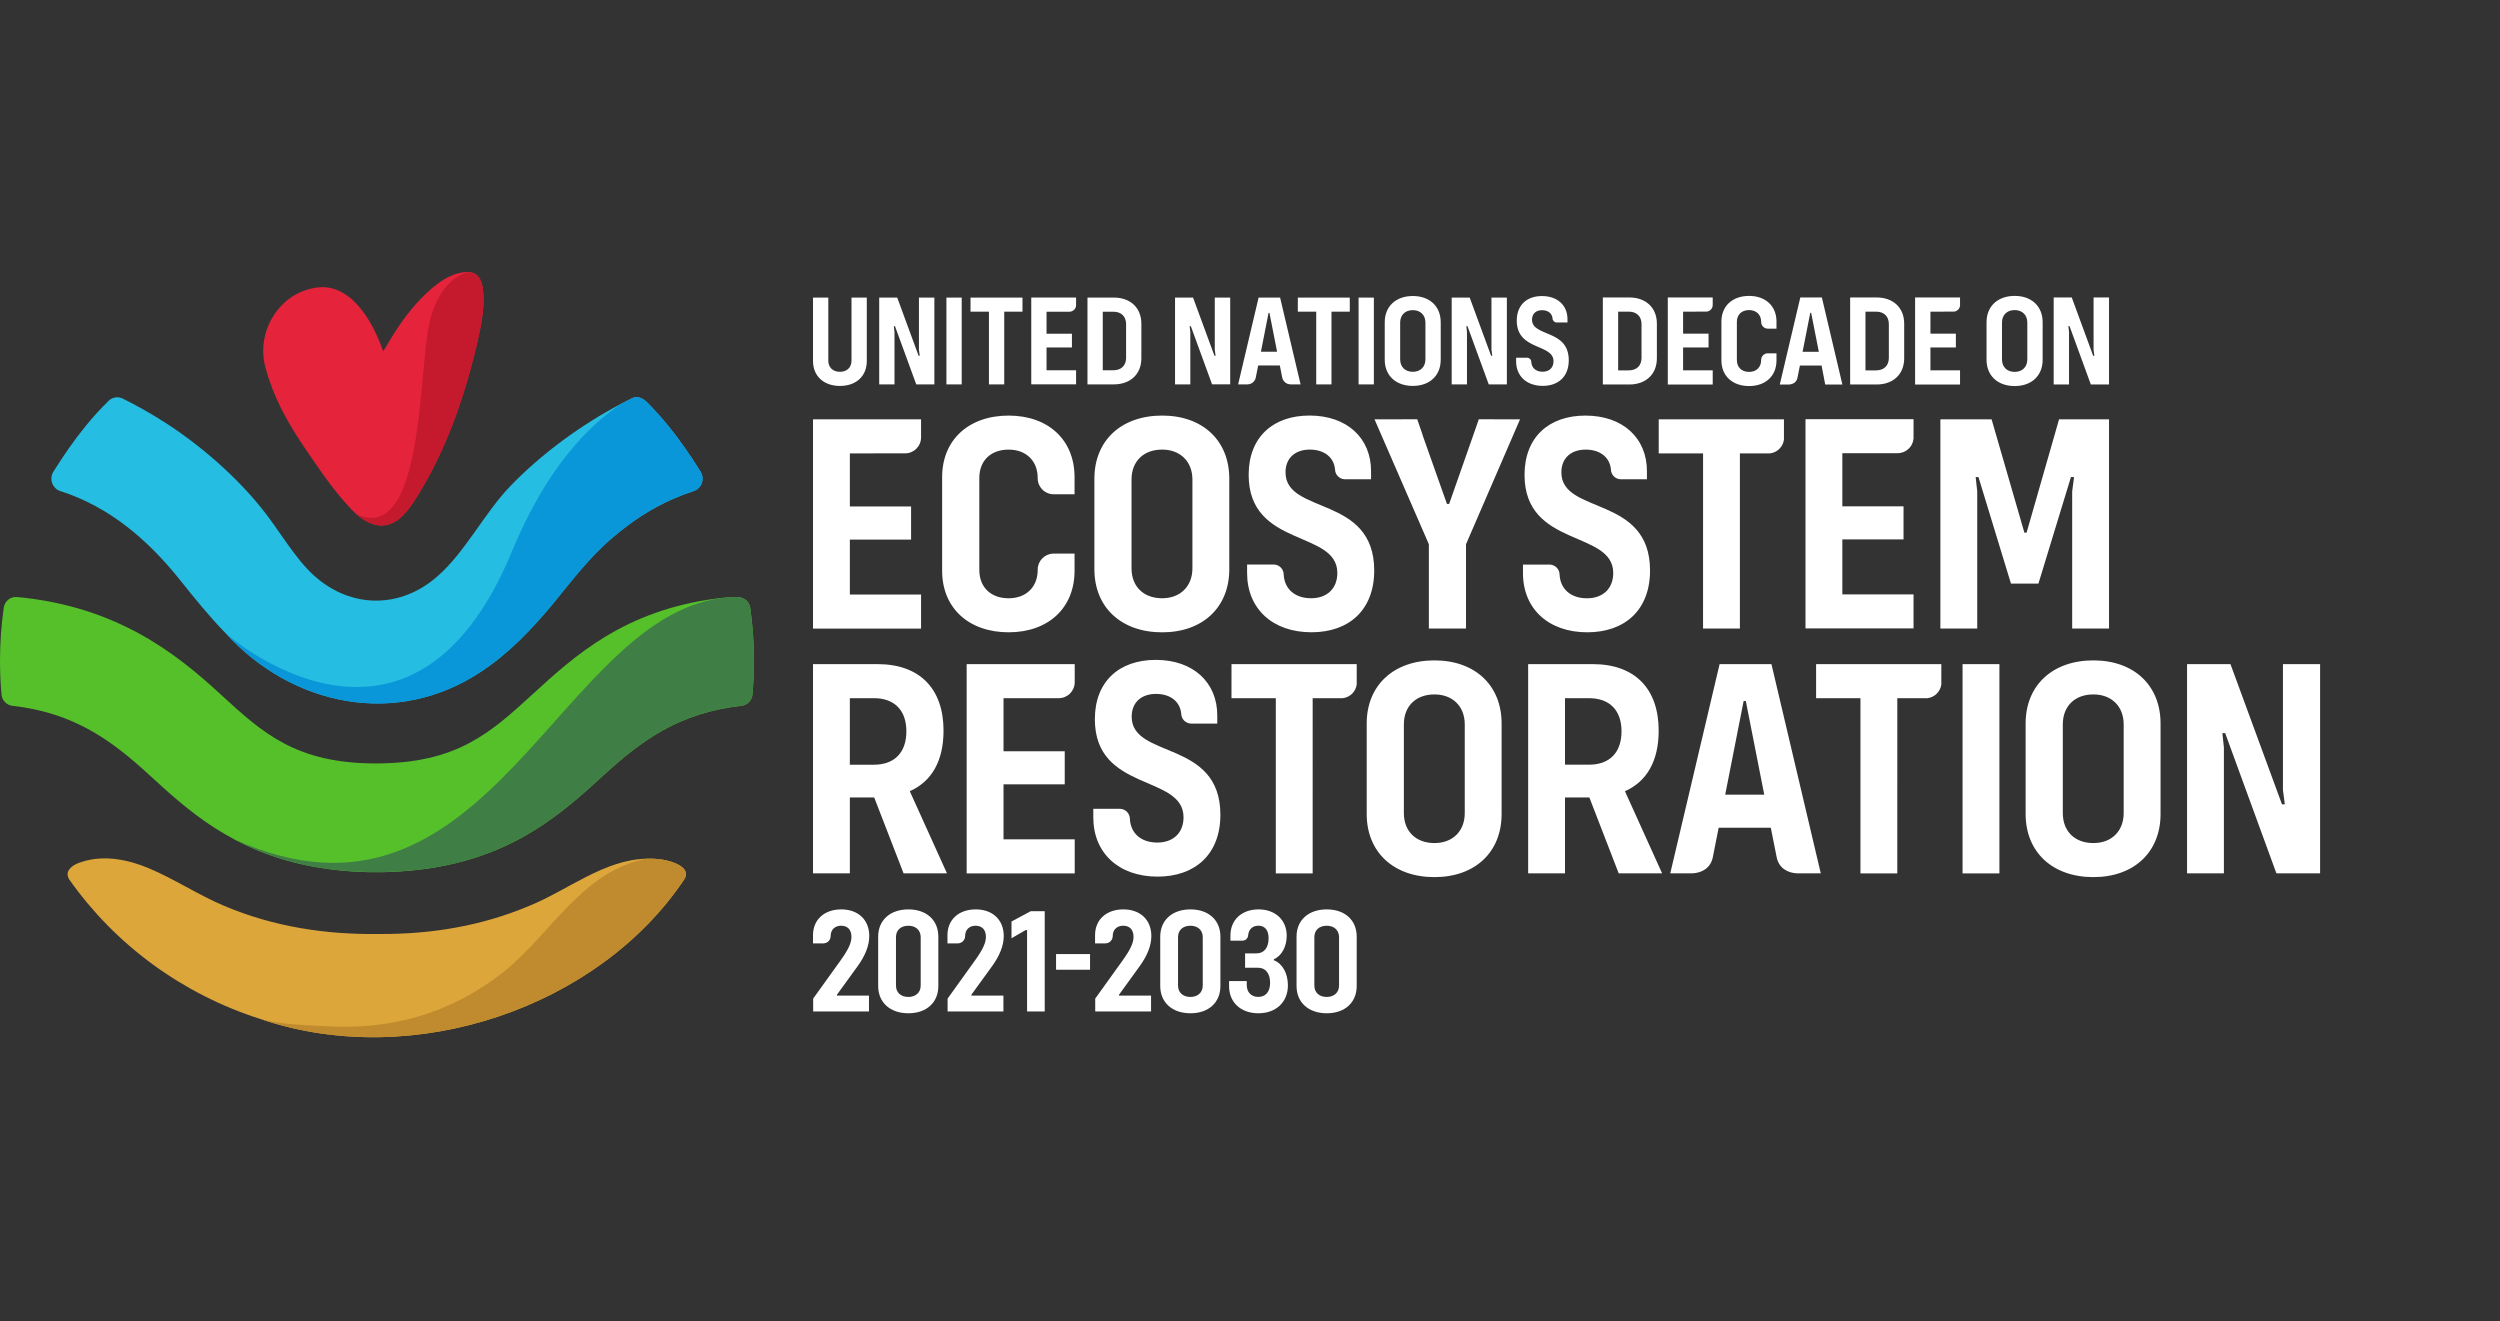 <?xml version="1.0" encoding="UTF-8" standalone="no"?>
<!-- Generator: Adobe Illustrator 15.0.0, SVG Export Plug-In . SVG Version: 6.00 Build 0)  -->

<svg
   version="1.1"
   id="Capa_1"
   x="0px"
   y="0px"
   width="123"
   height="65"
   viewBox="0 0 123 65"
   enable-background="new 0 0 350 65"
   xml:space="preserve"
   sodipodi:docname="logos_un.svg"
   inkscape:version="1.4 (86a8ad7, 2024-10-11)"
   xmlns:inkscape="http://www.inkscape.org/namespaces/inkscape"
   xmlns:sodipodi="http://sodipodi.sourceforge.net/DTD/sodipodi-0.dtd"
   xmlns="http://www.w3.org/2000/svg"
   xmlns:svg="http://www.w3.org/2000/svg"><rect x="0" y="0" width="123" height="65" fill="#333333" stroke="none"/><defs
   id="defs24" /><sodipodi:namedview
   id="namedview24"
   pagecolor="#ffffff"
   bordercolor="#000000"
   borderopacity="0.25"
   inkscape:showpageshadow="2"
   inkscape:pageopacity="0.0"
   inkscape:pagecheckerboard="0"
   inkscape:deskcolor="#d1d1d1"
   showguides="true"
   inkscape:zoom="3.5880618"
   inkscape:cx="175.72161"
   inkscape:cy="13.517047"
   inkscape:window-width="1920"
   inkscape:window-height="1009"
   inkscape:window-x="-8"
   inkscape:window-y="-8"
   inkscape:window-maximized="1"
   inkscape:current-layer="Capa_1"><sodipodi:guide
     position="123,51.599"
     orientation="-1,0"
     id="guide24"
     inkscape:locked="false"
     inkscape:label=""
     inkscape:color="rgb(0,134,229)" /></sodipodi:namedview>



<g
   id="logo-uner">
	<path
   id="uner"
   fill="#ffffff"
   d="m 99.124,18.994 c 0.831,0 1.374,-0.512 1.374,-1.291 V 15.85 c 0,-0.78 -0.543,-1.292 -1.374,-1.292 -0.837,0 -1.386,0.512 -1.386,1.292 v 1.853 c 0,0.779 0.549,1.291 1.386,1.291 z m -0.626,-3.125 c 0,-0.371 0.243,-0.613 0.626,-0.613 0.371,0 0.62,0.243 0.62,0.613 v 1.815 c 0,0.371 -0.249,0.613 -0.62,0.613 -0.383,0 -0.626,-0.243 -0.626,-0.613 z m 4.486,1.635 -1.054,-2.869 h -0.889 v 4.282 h 0.755 v -2.576 l -0.032,-0.294 h 0.058 l 1.047,2.869 h 0.895 v -4.281 h -0.76 v 2.575 l 0.039,0.294 z M 70.576,32.491 c -2.013,0 -3.334,1.229 -3.334,3.104 v 4.455 c 0,1.875 1.321,3.104 3.334,3.104 1.998,0 3.303,-1.229 3.303,-3.104 v -4.455 c 0,-1.874 -1.306,-3.104 -3.303,-3.104 z m 1.49,7.514 c 0,0.891 -0.599,1.474 -1.49,1.474 -0.921,0 -1.506,-0.583 -1.506,-1.475 v -4.363 c 0,-0.891 0.584,-1.475 1.506,-1.475 0.892,0 1.49,0.584 1.49,1.475 z m 9.541,-4.057 c 0,-2.074 -1.183,-3.273 -3.242,-3.273 h -3.18 v 10.293 h 1.813 v -3.732 h 1.199 l 1.443,3.732 h 2.136 l -1.828,-4.04 c 1.076,-0.476 1.659,-1.49 1.659,-2.98 z m -3.425,1.675 h -1.184 v -3.272 h 1.183 c 1.014,0 1.598,0.599 1.598,1.628 0,1.044 -0.584,1.644 -1.597,1.644 z m 18.376,-4.947 h 1.813 v 10.295 h -1.813 z m 6.437,-0.185 c -2.013,0 -3.334,1.229 -3.334,3.104 v 4.455 c 0,1.875 1.321,3.104 3.334,3.104 1.998,0 3.304,-1.229 3.304,-3.104 v -4.455 c 0,-1.874 -1.307,-3.104 -3.304,-3.104 z m 1.49,7.514 c 0,0.891 -0.599,1.474 -1.49,1.474 -0.921,0 -1.505,-0.583 -1.505,-1.475 v -4.363 c 0,-0.891 0.583,-1.475 1.505,-1.475 0.892,0 1.49,0.584 1.49,1.475 z m 4.856,-3.934 h 0.138 l 2.52,6.897 h 2.15 V 32.675 h -1.828 v 6.192 l 0.092,0.707 h -0.139 l -2.535,-6.899 h -2.136 v 10.293 h 1.813 V 36.777 Z M 60.589,34.35 h 2.181 v 8.621 h 1.813 V 34.35 h 1.485 c 0.353,-0.043 0.632,-0.317 0.682,-0.669 v -1.005 h -6.161 z m 28.763,0 h 2.182 v 8.621 h 1.813 V 34.35 h 1.484 c 0.353,-0.043 0.632,-0.317 0.682,-0.669 V 32.676 H 89.352 Z M 81.518,17.632 V 15.92 c 0,-0.78 -0.543,-1.285 -1.354,-1.285 H 78.86 v 4.282 h 1.304 c 0.811,0 1.354,-0.504 1.354,-1.285 z m -1.905,0.589 v -2.888 h 0.524 c 0.39,0 0.626,0.236 0.626,0.613 v 1.662 c 0,0.377 -0.236,0.614 -0.626,0.614 H 79.613 Z M 93.686,17.632 V 15.92 c 0,-0.78 -0.543,-1.285 -1.355,-1.285 h -1.304 v 4.282 h 1.304 c 0.812,0 1.355,-0.504 1.355,-1.285 z m -1.905,0.589 v -2.888 h 0.524 c 0.39,0 0.626,0.236 0.626,0.613 v 1.662 c 0,0.377 -0.236,0.614 -0.626,0.614 h -0.524 z m -7.515,0 h -1.458 v -1.125 h 1.253 v -0.678 h -1.253 v -1.085 l 1.131,-10e-4 c 0.18,0 0.326,-0.145 0.326,-0.325 0,0 0,-10e-4 0,-10e-4 v -0.37 h -2.21 v 4.282 h 2.21 z m 12.168,0 h -1.457 v -1.125 h 1.252 v -0.678 h -1.252 v -1.085 l 1.132,-10e-4 c 0.169,0 0.311,-0.13 0.325,-0.3 v -0.396 h -2.211 v 4.282 h 2.211 z m -10.379,0.773 c 0.812,0 1.348,-0.499 1.348,-1.259 v -0.352 h -0.441 c -0.175,0.007 -0.313,0.151 -0.313,0.326 v 0.006 c 0,0.359 -0.242,0.583 -0.594,0.583 -0.364,0 -0.601,-0.224 -0.601,-0.583 v -1.877 c 0,-0.358 0.237,-0.582 0.601,-0.582 0.352,0 0.595,0.224 0.595,0.582 v 0.006 c 0,0.18 0.146,0.326 0.326,0.326 h 0.427 v -0.352 c 0,-0.76 -0.536,-1.259 -1.348,-1.259 -0.818,0 -1.361,0.499 -1.361,1.259 v 1.917 c 0,0.76 0.544,1.259 1.361,1.259 z m 2.382,-0.418 0.118,-0.591 h 1.067 l 0.178,0.933 h 0.845 l -1.009,-4.282 h -1.061 l -1.01,4.282 h 0.457 c 0.171,-0.009 0.371,-0.096 0.415,-0.342 z m 0.628,-3.186 h 0.044 l 0.377,1.917 h -0.799 z m -4.461,17.285 -2.427,10.293 h 1.098 c 0.418,-0.02 0.896,-0.229 1.001,-0.82 l 0.282,-1.422 h 2.566 l 0.284,1.428 c 0.108,0.588 0.583,0.795 0.999,0.814 h 1.175 L 87.155,32.675 Z m 0.276,6.423 0.907,-4.609 h 0.107 l 0.907,4.609 z M 52.09,34.35 c 0.434,0 0.786,-0.352 0.786,-0.785 V 32.676 H 47.56 v 10.295 h 5.316 V 41.294 H 49.373 V 38.59 h 3.012 V 36.961 H 49.373 V 34.35 Z m 7.953,5.736 c 0,-3.719 -4.364,-2.735 -4.364,-4.824 0,-0.707 0.477,-1.122 1.198,-1.122 0.708,0 1.184,0.38 1.24,0.974 v -0.008 c 0,0.264 0.207,0.48 0.47,0.494 h 1.303 v -0.4 c 0,-1.628 -1.184,-2.734 -3.027,-2.734 -1.797,0 -2.996,1.061 -2.996,2.92 0,3.595 4.363,2.703 4.363,4.824 0,0.768 -0.507,1.244 -1.291,1.244 -0.804,0 -1.318,-0.462 -1.349,-1.175 v 0.011 c 0,-0.27 -0.215,-0.489 -0.485,-0.496 H 53.79 v 0.416 c 0,1.766 1.26,2.92 3.165,2.92 1.858,-0.003 3.088,-1.109 3.088,-3.044 z m -18.23,-0.851 h 1.198 l 1.445,3.733 h 2.135 l -1.829,-4.041 c 1.076,-0.477 1.66,-1.49 1.66,-2.98 0,-2.074 -1.184,-3.272 -3.242,-3.272 H 40 v 10.294 h 1.813 z m 0,-4.885 h 1.183 c 1.014,0 1.598,0.6 1.598,1.629 0,1.045 -0.584,1.645 -1.598,1.645 H 41.812 V 34.35 Z M 57.178,20.446 c -2.013,0 -3.334,1.229 -3.334,3.104 v 4.456 c 0,1.875 1.321,3.104 3.334,3.104 1.997,0 3.303,-1.229 3.303,-3.103 V 23.55 C 60.48,21.675 59.175,20.446 57.178,20.446 Z m 1.489,7.513 c 0,0.891 -0.599,1.475 -1.49,1.475 -0.922,0 -1.506,-0.583 -1.506,-1.475 v -4.364 c 0,-0.891 0.584,-1.475 1.506,-1.475 0.891,0 1.49,0.584 1.49,1.475 z m 14.875,-7.33 h -0.786 l -0.122,0.355 -1.336,3.81 H 71.19 l -1.239,-3.499 c 0.021,0.05 0.043,0.104 0.063,0.162 l -0.286,-0.828 h -0.785 c 0.029,0 0.058,0 0.086,10e-4 h -1.403 l 2.674,6.146 v 4.148 h 1.828 v -4.148 l 2.658,-6.146 h -1.33 z m 23.799,2.844 1.598,5.239 h 1.352 l 1.599,-5.239 h 0.153 l -0.092,0.706 v 6.746 h 1.813 V 20.63 h -2.458 l -1.598,5.577 H 99.6 L 97.986,20.63 H 95.467 V 30.924 H 97.28 V 24.18 L 97.203,23.473 Z M 45.316,29.25 h -3.503 v -2.703 h 3.012 v -1.629 h -3.012 v -2.612 l 2.718,-0.001 c 0.434,0 0.785,-0.352 0.785,-0.785 V 20.632 H 40 v 10.294 h 5.316 z m 4.31,1.859 c 1.951,0 3.242,-1.198 3.242,-3.026 v -0.845 h -1.062 c -0.419,0.018 -0.75,0.363 -0.751,0.783 v 0.016 c 0,0.86 -0.583,1.398 -1.429,1.398 -0.876,0 -1.444,-0.538 -1.444,-1.398 V 23.52 c 0,-0.861 0.568,-1.399 1.444,-1.399 0.845,0 1.429,0.538 1.429,1.399 v 0.013 c 10e-4,0.434 0.352,0.785 0.785,0.786 h 1.028 v -0.845 c 0,-1.829 -1.291,-3.027 -3.242,-3.027 -1.967,0 -3.273,1.198 -3.273,3.027 v 4.609 c 0,1.828 1.306,3.026 3.273,3.026 z m 13.621,-7.867 c 0,-0.707 0.476,-1.122 1.198,-1.122 0.708,0 1.184,0.38 1.239,0.974 v -0.008 c 0,0.264 0.207,0.481 0.47,0.494 h 1.302 v -0.4 c 0,-1.628 -1.183,-2.735 -3.026,-2.735 -1.798,0 -2.996,1.061 -2.996,2.919 0,3.595 4.363,2.704 4.363,4.825 0,0.768 -0.507,1.245 -1.291,1.245 -0.803,0 -1.317,-0.462 -1.349,-1.175 v 0.011 c 0,-0.27 -0.215,-0.49 -0.484,-0.496 h -1.316 v 0.415 c 0,1.767 1.26,2.919 3.166,2.919 1.859,0 3.088,-1.106 3.088,-3.042 -0.001,-3.717 -4.364,-2.734 -4.364,-4.824 z m 14.847,7.867 c 1.859,0 3.088,-1.106 3.088,-3.042 0,-3.717 -4.363,-2.735 -4.363,-4.824 0,-0.707 0.477,-1.122 1.199,-1.122 0.708,0 1.184,0.38 1.239,0.974 v -0.008 c 0,0.264 0.207,0.481 0.47,0.494 h 1.302 v -0.399 c 0,-1.629 -1.183,-2.735 -3.026,-2.735 -1.798,0 -2.996,1.061 -2.996,2.919 0,3.595 4.364,2.704 4.364,4.825 0,0.768 -0.507,1.245 -1.292,1.245 -0.803,0 -1.317,-0.462 -1.348,-1.175 v 0.012 C 76.73,28.004 76.516,27.784 76.247,27.777 H 74.93 v 0.415 c -0.001,1.765 1.259,2.917 3.164,2.917 z m 5.696,-0.184 h 1.813 v -8.619 h 1.485 c 0.352,-0.043 0.632,-0.318 0.682,-0.669 v -1.005 h -6.161 v 1.674 h 2.182 z m 9.573,-8.628 c 0.412,0 0.749,-0.317 0.783,-0.719 V 20.624 H 88.83 v 10.294 h 5.316 V 29.244 H 90.643 V 26.54 h 3.011 V 24.91 H 90.643 V 22.298 Z M 41.327,18.988 c 0.796,0 1.319,-0.484 1.319,-1.224 v -3.123 h -0.752 v 3.104 c 0,0.338 -0.229,0.548 -0.567,0.548 -0.351,0 -0.574,-0.216 -0.574,-0.548 V 14.641 H 40 v 3.124 c 0,0.738 0.529,1.223 1.327,1.223 z m 3.868,-1.485 -1.052,-2.862 h -0.886 v 4.27 h 0.752 V 16.343 L 43.977,16.05 h 0.057 l 1.045,2.861 h 0.892 v -4.27 h -0.759 v 2.568 l 0.039,0.293 h -0.056 z m 1.369,-2.862 h 0.752 v 4.27 h -0.752 z m 3.742,0.694 V 14.641 H 47.75 v 0.694 h 0.906 v 3.576 h 0.752 v -3.576 z m 2.637,2.881 H 51.49 v -1.121 h 1.249 V 16.419 H 51.49 v -1.083 h 1.127 c 0.18,0 0.326,-0.146 0.326,-0.326 v 0 -0.37 h -2.205 v 4.27 h 2.205 v -0.693 z m 3.212,-0.586 v -1.708 c 0,-0.778 -0.542,-1.281 -1.351,-1.281 h -1.3 v 4.27 h 1.3 c 0.809,0 1.351,-0.503 1.351,-1.281 z m -1.899,0.586 v -2.88 h 0.523 c 0.388,0 0.625,0.236 0.625,0.612 v 1.657 c 0,0.376 -0.236,0.612 -0.625,0.612 z m 4.333,-2.167 1.045,2.861 h 0.892 v -4.269 h -0.759 v 2.568 l 0.039,0.293 H 59.75 l -1.052,-2.861 h -0.886 v 4.27 h 0.752 v -2.569 l -0.032,-0.293 z m 7.82,-0.714 v -0.694 h -2.556 v 0.694 h 0.905 v 3.576 h 0.751 v -3.576 z m 0.433,-0.694 h 0.752 v 4.27 h -0.752 z m 2.67,4.346 c 0.829,0 1.371,-0.51 1.371,-1.287 v -1.848 c 0,-0.778 -0.542,-1.288 -1.371,-1.288 -0.834,0 -1.383,0.51 -1.383,1.288 V 17.7 c 0,0.777 0.548,1.287 1.383,1.287 z m -0.624,-3.116 c 0,-0.37 0.242,-0.612 0.625,-0.612 0.37,0 0.618,0.242 0.618,0.612 v 1.81 c 0,0.37 -0.248,0.612 -0.618,0.612 -0.382,0 -0.625,-0.242 -0.625,-0.612 z m 4.473,1.631 -1.052,-2.861 h -0.886 v 4.27 h 0.752 V 16.343 L 72.144,16.05 h 0.057 l 1.045,2.861 h 0.892 v -4.27 H 73.38 v 2.568 l 0.039,0.293 z m -11.576,1.07 0.118,-0.592 h 1.065 l 0.117,0.592 c 0.039,0.197 0.212,0.339 0.413,0.339 h 0.49 l -1.007,-4.27 h -1.058 l -1.007,4.27 h 0.458 c 0.2,0 0.373,-0.142 0.411,-0.339 z m 0.628,-3.179 h 0.044 l 0.376,1.912 h -0.796 z m 13.49,3.592 c 0.77,0 1.28,-0.459 1.28,-1.261 0,-1.54 -1.808,-1.133 -1.808,-1.999 0,-0.292 0.197,-0.464 0.496,-0.464 0.293,0 0.491,0.158 0.514,0.403 v -0.003 c 0,0.109 0.085,0.199 0.195,0.204 h 0.54 V 15.7 c 0,-0.675 -0.49,-1.134 -1.254,-1.134 -0.745,0 -1.241,0.439 -1.241,1.209 0,1.49 1.808,1.121 1.808,1.999 0,0.317 -0.21,0.515 -0.535,0.515 -0.333,0 -0.546,-0.191 -0.559,-0.486 v 0.004 c 0,-0.112 -0.089,-0.204 -0.201,-0.206 h -0.545 v 0.172 c -0.001,0.734 0.522,1.212 1.31,1.212 z M 42.209,47.518 c 0.346,-0.485 0.559,-0.979 0.559,-1.465 0,-0.803 -0.552,-1.311 -1.376,-1.311 -0.839,0 -1.392,0.508 -1.392,1.267 v 0.405 h 0.508 c 0.199,0 0.36,-0.162 0.36,-0.361 0,-0.302 0.199,-0.508 0.516,-0.508 0.309,0 0.508,0.191 0.508,0.545 0,0.287 -0.14,0.611 -0.53,1.155 l -1.354,1.886 v 0.633 h 2.746 v -0.78 H 41.178 V 48.94 Z m 2.485,-2.776 c -0.898,0 -1.488,0.53 -1.488,1.34 v 2.43 c 0,0.811 0.589,1.341 1.488,1.341 0.891,0 1.472,-0.53 1.472,-1.341 v -2.43 c 0.001,-0.81 -0.581,-1.34 -1.472,-1.34 z m 0.604,3.748 c 0,0.338 -0.243,0.56 -0.604,0.56 -0.369,0 -0.612,-0.214 -0.612,-0.56 v -2.385 c 0,-0.346 0.243,-0.559 0.612,-0.559 0.36,0 0.604,0.221 0.604,0.559 z m 3.526,-0.972 c 0.346,-0.485 0.56,-0.979 0.56,-1.465 0,-0.803 -0.553,-1.311 -1.377,-1.311 -0.84,0 -1.392,0.508 -1.392,1.267 v 0.405 h 0.508 c 0.199,0 0.361,-0.161 0.361,-0.36 0,-0.001 0,-0.001 0,-0.001 0,-0.302 0.199,-0.508 0.515,-0.508 0.309,0 0.508,0.191 0.508,0.545 0,0.287 -0.14,0.611 -0.531,1.155 l -1.354,1.886 v 0.633 h 2.746 v -0.78 H 47.792 V 48.94 Z m 1.708,-1.76 v 4.006 H 51.4 V 44.83 h -0.685 l -0.949,0.508 v 0.825 l 0.7,-0.405 z m 1.426,1.182 h 1.672 v 0.772 h -1.672 z m 4.128,0.578 c 0.346,-0.485 0.56,-0.979 0.56,-1.465 0,-0.803 -0.552,-1.311 -1.376,-1.311 -0.839,0 -1.393,0.508 -1.393,1.267 v 0.405 h 0.508 c 0.199,0 0.361,-0.162 0.361,-0.361 0,-0.302 0.199,-0.508 0.516,-0.508 0.31,0 0.508,0.191 0.508,0.545 0,0.287 -0.14,0.611 -0.531,1.155 l -1.354,1.886 v 0.633 h 2.747 v -0.78 H 55.056 V 48.94 Z m 2.486,-2.776 c -0.899,0 -1.488,0.53 -1.488,1.34 v 2.43 c 0,0.811 0.589,1.341 1.488,1.341 0.891,0 1.472,-0.53 1.472,-1.341 v -2.43 c 0,-0.81 -0.582,-1.34 -1.472,-1.34 z m 0.603,3.748 c 0,0.338 -0.243,0.56 -0.604,0.56 -0.368,0 -0.612,-0.214 -0.612,-0.56 v -2.385 c 0,-0.346 0.243,-0.559 0.612,-0.559 0.361,0 0.604,0.221 0.604,0.559 z m 3.498,-1.245 v -0.051 c 0.375,-0.155 0.633,-0.611 0.633,-1.156 0,-0.773 -0.56,-1.296 -1.384,-1.296 -0.824,0 -1.384,0.508 -1.384,1.281 v 0.258 h 0.596 c 0.147,-0.002 0.268,-0.118 0.275,-0.266 0.025,-0.292 0.218,-0.471 0.505,-0.471 0.303,0 0.501,0.205 0.501,0.618 0,0.464 -0.221,0.744 -0.597,0.744 h -0.56 v 0.707 H 61.9 c 0.368,0 0.589,0.279 0.589,0.743 0,0.457 -0.236,0.692 -0.582,0.692 -0.346,0 -0.567,-0.229 -0.567,-0.589 V 48.27 h -0.869 v 0.25 c 0,0.795 0.574,1.333 1.443,1.333 0.869,0 1.451,-0.553 1.451,-1.37 10e-4,-0.596 -0.272,-1.083 -0.692,-1.238 z m 2.604,-2.503 c -0.898,0 -1.487,0.529 -1.487,1.34 v 2.43 c 0,0.811 0.589,1.341 1.487,1.341 0.892,0 1.473,-0.53 1.473,-1.341 v -2.43 c 0,-0.81 -0.582,-1.34 -1.473,-1.34 z m 0.604,3.748 c 0,0.338 -0.243,0.56 -0.604,0.56 -0.368,0 -0.611,-0.214 -0.611,-0.56 v -2.385 c 0,-0.346 0.243,-0.559 0.611,-0.559 0.361,0 0.604,0.221 0.604,0.559 z" />
</g>
<g
   id="logo-icon">
	<g
   id="icon">
		<path
   fill="#26bde2"
   d="m 34.469,23.209 c -0.497,-0.793 -1.012,-1.547 -1.598,-2.266 -0.232,-0.285 -0.474,-0.562 -0.727,-0.829 -0.282,-0.293 -0.615,-0.741 -1.073,-0.509 -0.16,0.078 -0.318,0.159 -0.475,0.241 -2.014,1.055 -3.959,2.483 -5.494,4.076 -1.257,1.303 -2.214,3.242 -3.571,4.423 -1.813,1.611 -4.242,1.604 -6.047,0.004 C 14.525,27.504 13.717,26.058 12.907,25.055 11.651,23.471 9.854,21.893 8.072,20.759 7.413,20.338 6.731,19.953 6.03,19.606 5.801,19.497 5.529,19.541 5.347,19.718 c -0.396,0.387 -0.77,0.796 -1.119,1.225 -0.581,0.71 -1.102,1.467 -1.602,2.266 -0.226,0.344 -0.044,0.837 0.347,0.953 2.394,0.769 4.279,2.373 5.858,4.341 0.73,0.916 1.459,1.823 2.281,2.664 3.241,3.55 8.379,4.677 12.594,1.853 1.346,-0.896 2.465,-2.072 3.492,-3.306 0.944,-1.153 1.849,-2.36 3,-3.313 0.898,-0.765 1.848,-1.386 2.908,-1.852 0.332,-0.147 0.671,-0.276 1.016,-0.387 0.338,-0.11 0.522,-0.474 0.412,-0.812 -0.015,-0.049 -0.038,-0.097 -0.065,-0.141 z"
   id="path17" />
		<path
   fill="#dda63a"
   d="m 32.618,42.297 c -0.269,-0.043 -0.541,-0.059 -0.813,-0.049 -2.08,0.047 -3.879,1.553 -5.764,2.32 -2.343,0.986 -4.803,1.398 -7.358,1.384 C 16.034,45.992 13.46,45.597 11.03,44.568 9.744,44.027 8.59,43.249 7.302,42.71 6.297,42.29 5.149,42.065 4.104,42.381 c -0.26,0.078 -0.553,0.18 -0.708,0.414 -0.106,0.154 -0.089,0.326 0.026,0.495 2.25,3.192 5.555,5.634 9.429,6.858 7.539,2.543 16.62,-0.6 20.816,-6.887 0.374,-0.597 -0.616,-0.891 -1.049,-0.964 z"
   id="path18" />
		<path
   fill="#bf8b2e"
   d="m 33.667,43.262 c 0.374,-0.598 -0.616,-0.892 -1.05,-0.965 -0.269,-0.043 -0.541,-0.059 -0.813,-0.049 -3.225,0.629 -4.729,3.786 -7.127,5.652 -2.628,2.013 -5.527,2.809 -8.824,2.58 -0.946,-0.047 -2.048,-0.084 -3.001,-0.332 7.539,2.543 16.619,-0.599 20.815,-6.886 z"
   id="path19" />
		<path
   fill="#56c02b"
   d="m 36.911,29.896 c -0.045,-0.321 -0.332,-0.518 -0.649,-0.523 -0.174,-0.004 -0.576,0.019 -0.964,0.069 -4.579,0.579 -7.047,2.841 -9.083,4.705 -2.084,1.906 -3.73,3.414 -7.727,3.414 -3.937,0 -5.574,-1.506 -7.646,-3.41 C 8.724,32.204 5.79,29.832 0.834,29.373 0.513,29.348 0.228,29.577 0.185,29.896 0.062,30.766 0,31.643 0,32.521 c 0,0.559 0.027,1.112 0.075,1.657 0.026,0.293 0.258,0.517 0.543,0.549 3.039,0.342 4.893,1.716 6.726,3.4 1.875,1.724 4.121,3.787 8.076,4.514 l 0.03,0.006 c 1.782,0.322 3.629,0.352 5.423,0.111 1.437,-0.191 2.845,-0.586 4.153,-1.213 1.077,-0.516 2.069,-1.183 2.994,-1.935 0.58,-0.472 1.134,-0.976 1.685,-1.479 1.844,-1.688 3.707,-3.064 6.769,-3.406 0.287,-0.031 0.521,-0.256 0.547,-0.551 0.049,-0.55 0.075,-1.102 0.075,-1.653 0,-0.891 -0.065,-1.768 -0.185,-2.625 z"
   id="path20" />
		<path
   fill="#0a97d9"
   d="m 23.707,33.02 c 1.346,-0.896 2.465,-2.072 3.492,-3.306 0.944,-1.153 1.849,-2.36 3,-3.313 0.898,-0.765 1.848,-1.386 2.908,-1.852 0.332,-0.147 0.671,-0.276 1.016,-0.387 0.338,-0.11 0.522,-0.474 0.412,-0.812 -0.016,-0.049 -0.038,-0.097 -0.065,-0.141 -0.497,-0.793 -1.012,-1.547 -1.598,-2.266 -0.232,-0.285 -0.474,-0.562 -0.727,-0.829 -0.282,-0.293 -0.615,-0.741 -1.073,-0.509 -0.159,0.078 -0.318,0.159 -0.475,0.241 -1.556,1.021 -3.682,3.096 -5.404,7.271 -5.006,12.125 -14.08,4.049 -14.08,4.049 3.241,3.551 8.379,4.678 12.594,1.854 z"
   id="path21" />
		<path
   fill="#e5243b"
   d="m 23.745,14.132 c -0.066,-0.393 -0.24,-0.671 -0.58,-0.735 -0.107,-0.016 -0.216,-0.019 -0.324,-0.006 -0.915,0.099 -1.74,0.869 -2.333,1.518 -0.679,0.757 -1.121,1.477 -1.654,2.376 -0.513,-1.484 -1.645,-3.496 -3.441,-3.108 -1.767,0.336 -2.833,2.244 -2.344,3.926 0.36,1.378 1.051,2.642 1.846,3.816 0.611,0.901 1.216,1.812 1.925,2.64 0.185,0.215 0.386,0.448 0.608,0.657 0.317,0.297 0.679,0.545 1.101,0.62 0.865,0.153 1.453,-0.594 1.871,-1.244 1.471,-2.302 2.387,-4.918 3.023,-7.562 0.088,-0.394 0.188,-0.819 0.258,-1.249 0.086,-0.537 0.126,-1.092 0.044,-1.649 z"
   id="path22" />
		<path
   fill="#c5192d"
   d="m 23.745,14.132 c -0.066,-0.393 -0.24,-0.671 -0.58,-0.735 -0.015,-0.003 -0.031,-0.004 -0.047,-0.006 -0.033,-0.002 -0.067,0 -0.1,0.006 0,0 -1.559,0.245 -1.981,2.971 -0.414,2.667 -0.361,10.119 -3.346,8.997 -0.087,-0.039 -0.169,-0.089 -0.244,-0.149 0.317,0.297 0.679,0.545 1.101,0.62 0.865,0.153 1.453,-0.594 1.871,-1.244 1.471,-2.302 2.387,-4.918 3.023,-7.562 0.088,-0.394 0.188,-0.819 0.258,-1.249 0.087,-0.537 0.127,-1.092 0.045,-1.649 z"
   id="path23" />
		<path
   fill="#3f7e45"
   d="m 36.911,29.896 c -0.045,-0.321 -0.332,-0.518 -0.649,-0.523 -0.049,0 -0.094,-0.001 -0.138,0 -0.072,0.002 -0.144,0.006 -0.216,0.01 -8.4,0.555 -11.76,17.6 -24.389,11.91 1.765,0.94 3.99,1.615 7.004,1.615 5.962,0 8.856,-2.649 11.183,-4.778 1.843,-1.687 3.706,-3.063 6.768,-3.405 0.287,-0.031 0.521,-0.257 0.547,-0.552 0.049,-0.55 0.075,-1.101 0.075,-1.653 0,-0.891 -0.065,-1.767 -0.185,-2.624 z"
   id="path24" />
	</g>
</g>
</svg>

